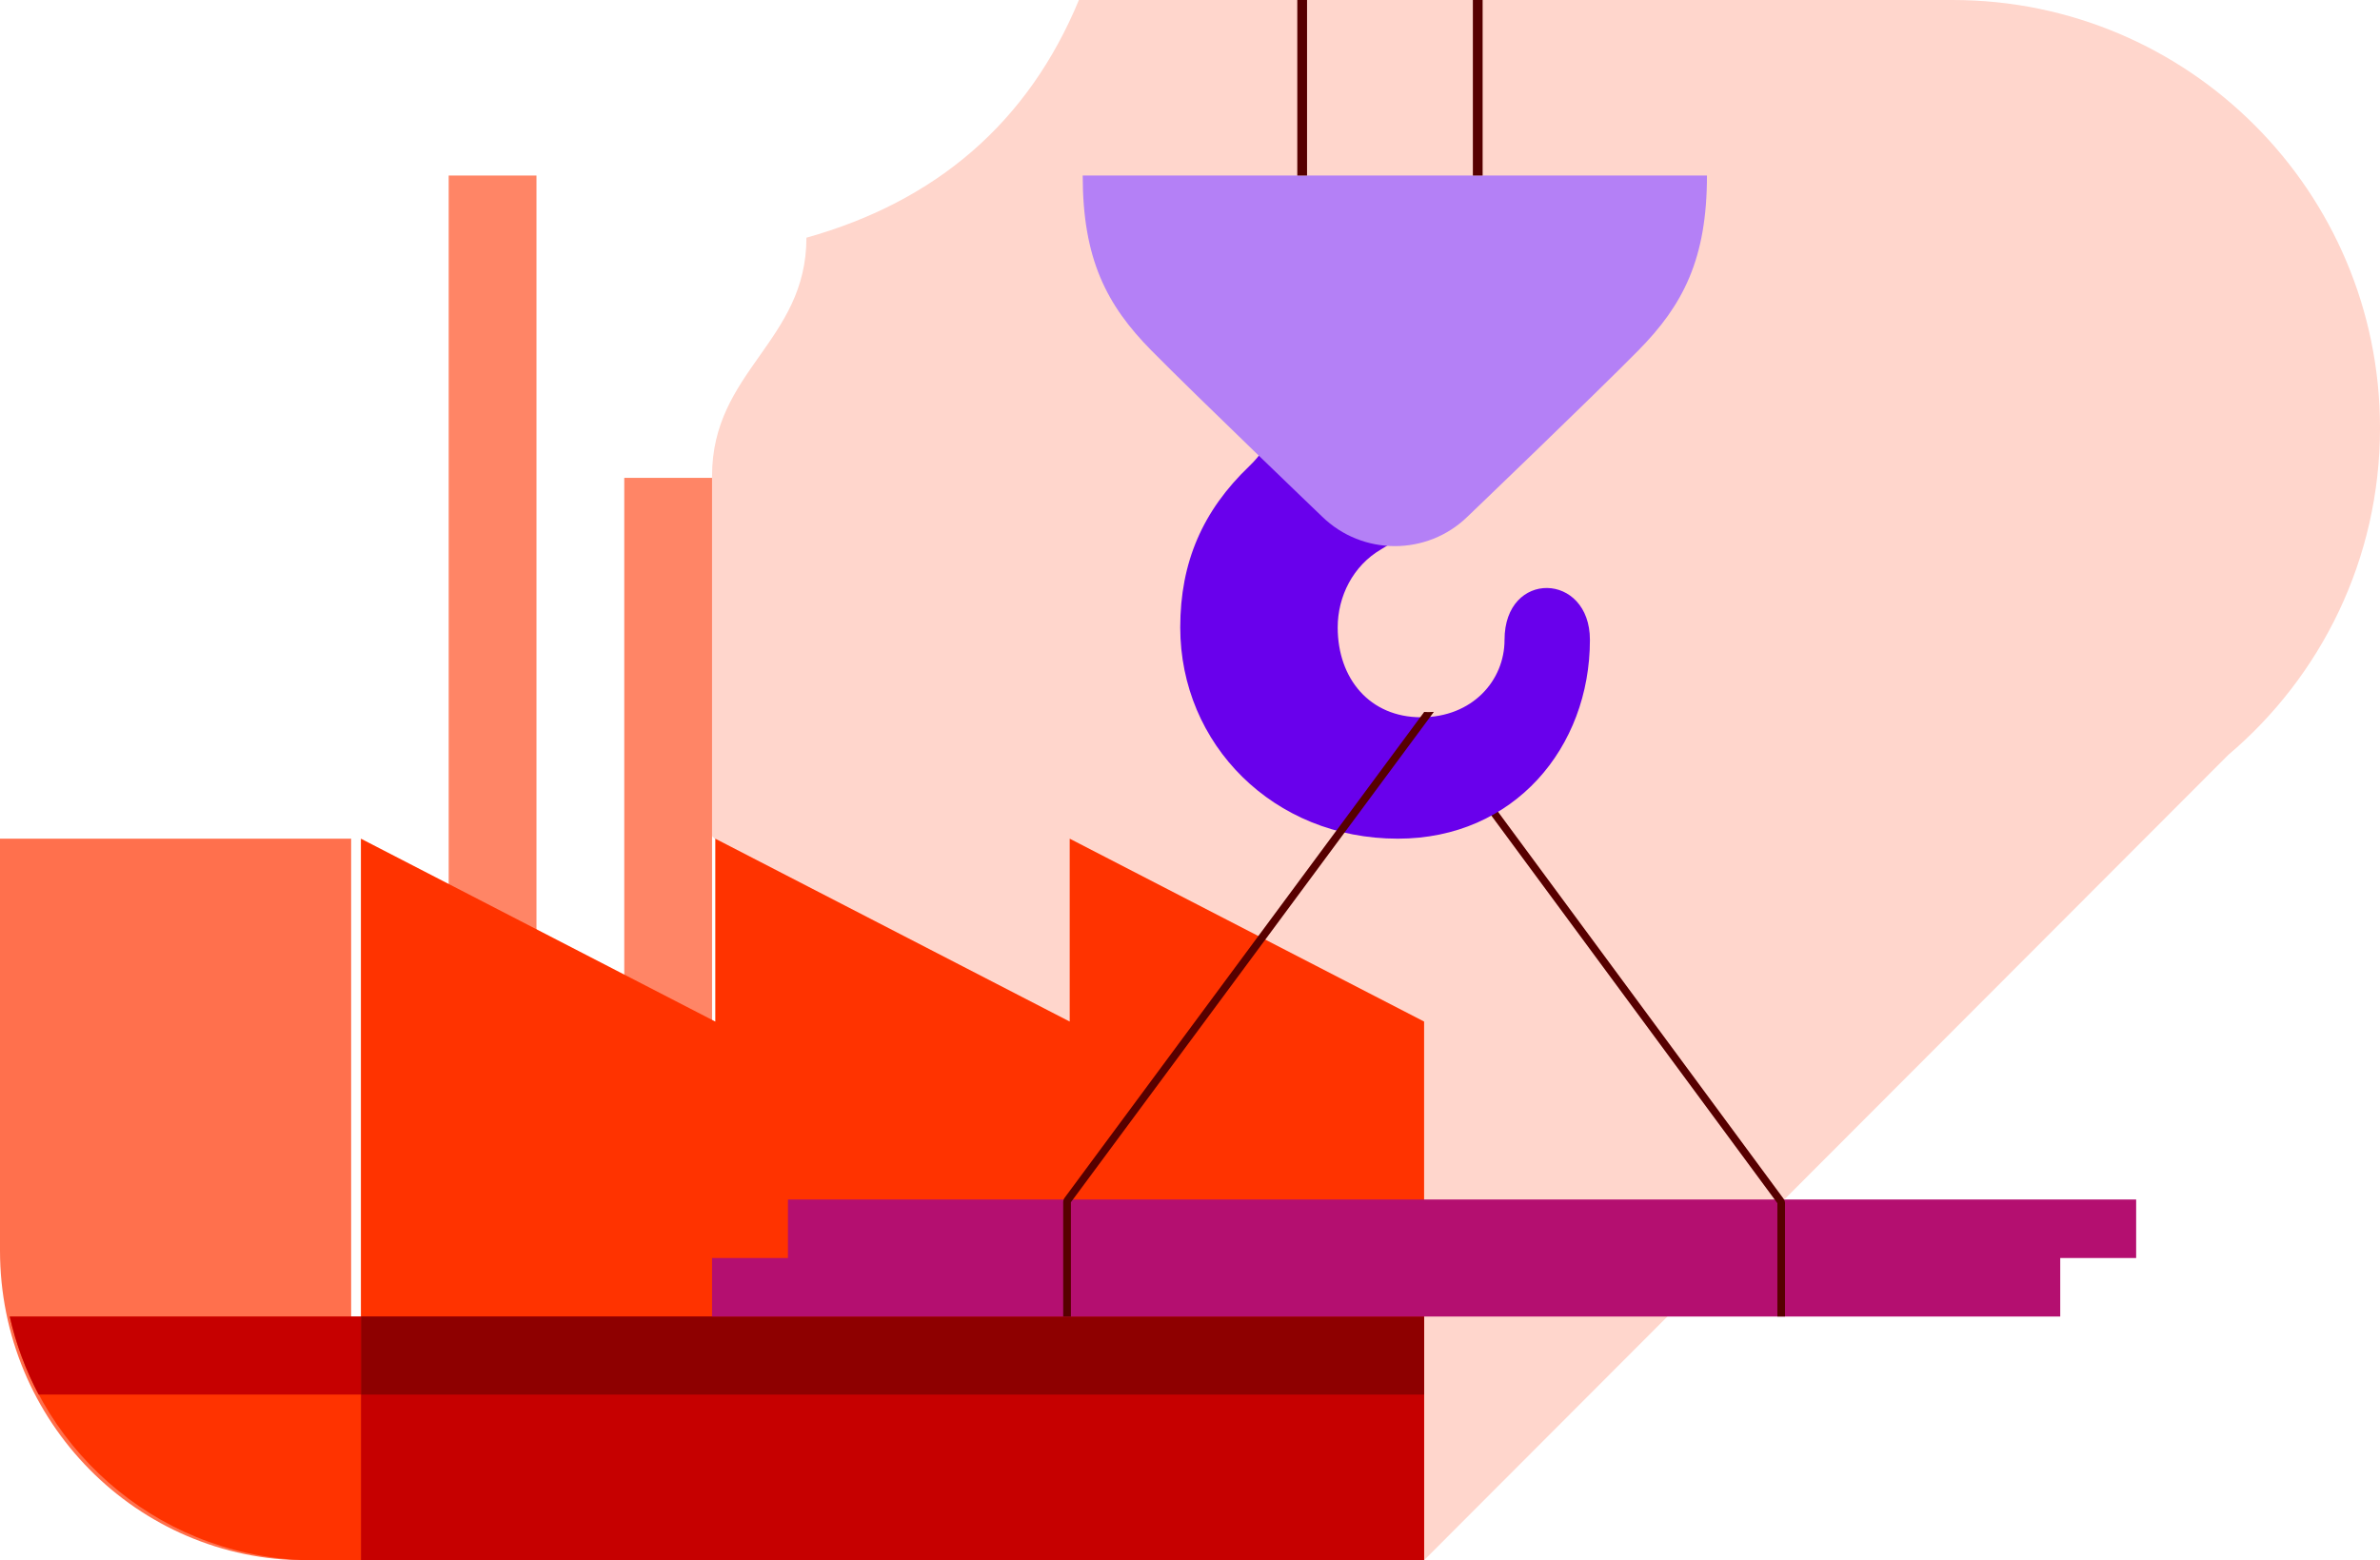 <?xml version="1.0" encoding="UTF-8"?>
<svg width="244px" height="160px" viewBox="0 0 244 160" version="1.1" xmlns="http://www.w3.org/2000/svg" xmlns:xlink="http://www.w3.org/1999/xlink">
    <title>2-Industrial_Equipment</title>
    <g id="Website" stroke="none" stroke-width="1" fill="none" fill-rule="evenodd">
        <g id="Konecranes-neue-CI-Anpassungen-Vorschlag" transform="translate(-2319, -3190)">
            <g id="2-Industrial_Equipment" transform="translate(2319, 3190)">
                <path d="M200.186,0 L110.61,0 C105.407,12.569 95.974,20.646 82.676,24.374 C82.676,35.017 73,38.035 73,48.808 L73,85.734 L145.987,160 L228.454,77.401 C237.958,69.351 244,57.326 244,43.884 C244,19.648 224.384,0 200.186,0" id="Fill-1" fill="#FFD6CC"></path>
                <polygon id="Fill-3" fill="#FF8566" points="64 135 73 135 73 49 64 49"></polygon>
                <polygon id="Fill-5" fill="#FF8566" points="46 135 55 135 55 18 46 18"></polygon>
                <polygon id="Fill-6" fill="#FF3300" points="109.667 86 109.667 104.753 73.333 86 73.333 104.753 37 86 37 160 146 160 146 104.753"></polygon>
                <path d="M31.397,160 L36,160 L36,86 L0,86 L0,128.236 C0,145.779 14.057,160 31.397,160" id="Fill-7" fill="#FF704D"></path>
                <polygon id="Fill-8" fill="#C60000" points="37 160 146 160 146 135 37 135"></polygon>
                <polygon id="Fill-9" fill="#8E0000" points="37 143 146 143 146 135 37 135"></polygon>
                <path d="M1,135 C4.231,149.31 17.01,160 32.295,160 L37,160 L37,135 L1,135 Z" id="Fill-10" fill="#FF3300"></path>
                <path d="M1,135 C1.636,137.825 2.638,140.511 3.962,143 L37,143 L37,135 L1,135 Z" id="Fill-11" fill="#C60000"></path>
                <polygon id="Fill-12" fill="#B40F70" points="80.782 123 80.782 129 73 129 73 135 211.218 135 211.218 129 219 129 219 123"></polygon>
                <path d="M182.848,122.916 L148.971,77 L148,77 L182.218,123.377 L182.218,135 L183,135 L183,123.376 C183,123.211 182.947,123.049 182.848,122.916" id="Fill-13" fill="#570000"></path>
                <path d="M154.247,65.614 C154.247,69.793 150.945,73.551 145.695,73.551 C140.444,73.551 137.142,69.603 137.142,64.338 C137.142,61.157 138.712,58.018 141.57,56.344 C146.521,53.443 151.536,48.929 151.536,42.74 L151.536,34 L131.09,34 L131.09,40.871 C131.09,43.127 130.388,45.587 128.077,47.801 C123.29,52.382 121,57.671 121,64.338 C121,76.302 130.529,86 143.306,86 C155.237,86 163,76.639 163,65.614 C163,58.651 154.247,58.393 154.247,65.614" id="Fill-14" fill="#6900EC"></path>
                <path d="M111,18 C111,26.55 113.446,31.281 118.038,35.937 C122.629,40.594 135.544,52.972 135.544,52.972 C137.618,54.991 140.298,56 143,56 C145.702,56 148.382,54.991 150.456,52.972 C150.456,52.972 163.371,40.594 167.962,35.937 C172.554,31.281 175,26.55 175,18 L111,18 Z" id="Fill-15" fill="#B480F6"></path>
                <polygon id="Fill-16" fill="#570000" points="133 18 134 18 134 0 133 0"></polygon>
                <polygon id="Fill-17" fill="#570000" points="151 18 152 18 152 0 151 0"></polygon>
                <path d="M146.447,73.02 C146.299,73.02 146.155,73.011 146.01,73.004 L109.152,122.815 C109.053,122.948 109,123.11 109,123.276 L109,135 L109.791,135 L109.791,123.279 L147,73 C146.818,73.011 146.635,73.02 146.447,73.02" id="Fill-18" fill="#570000"></path>
            </g>
        </g>
    </g>
</svg>
